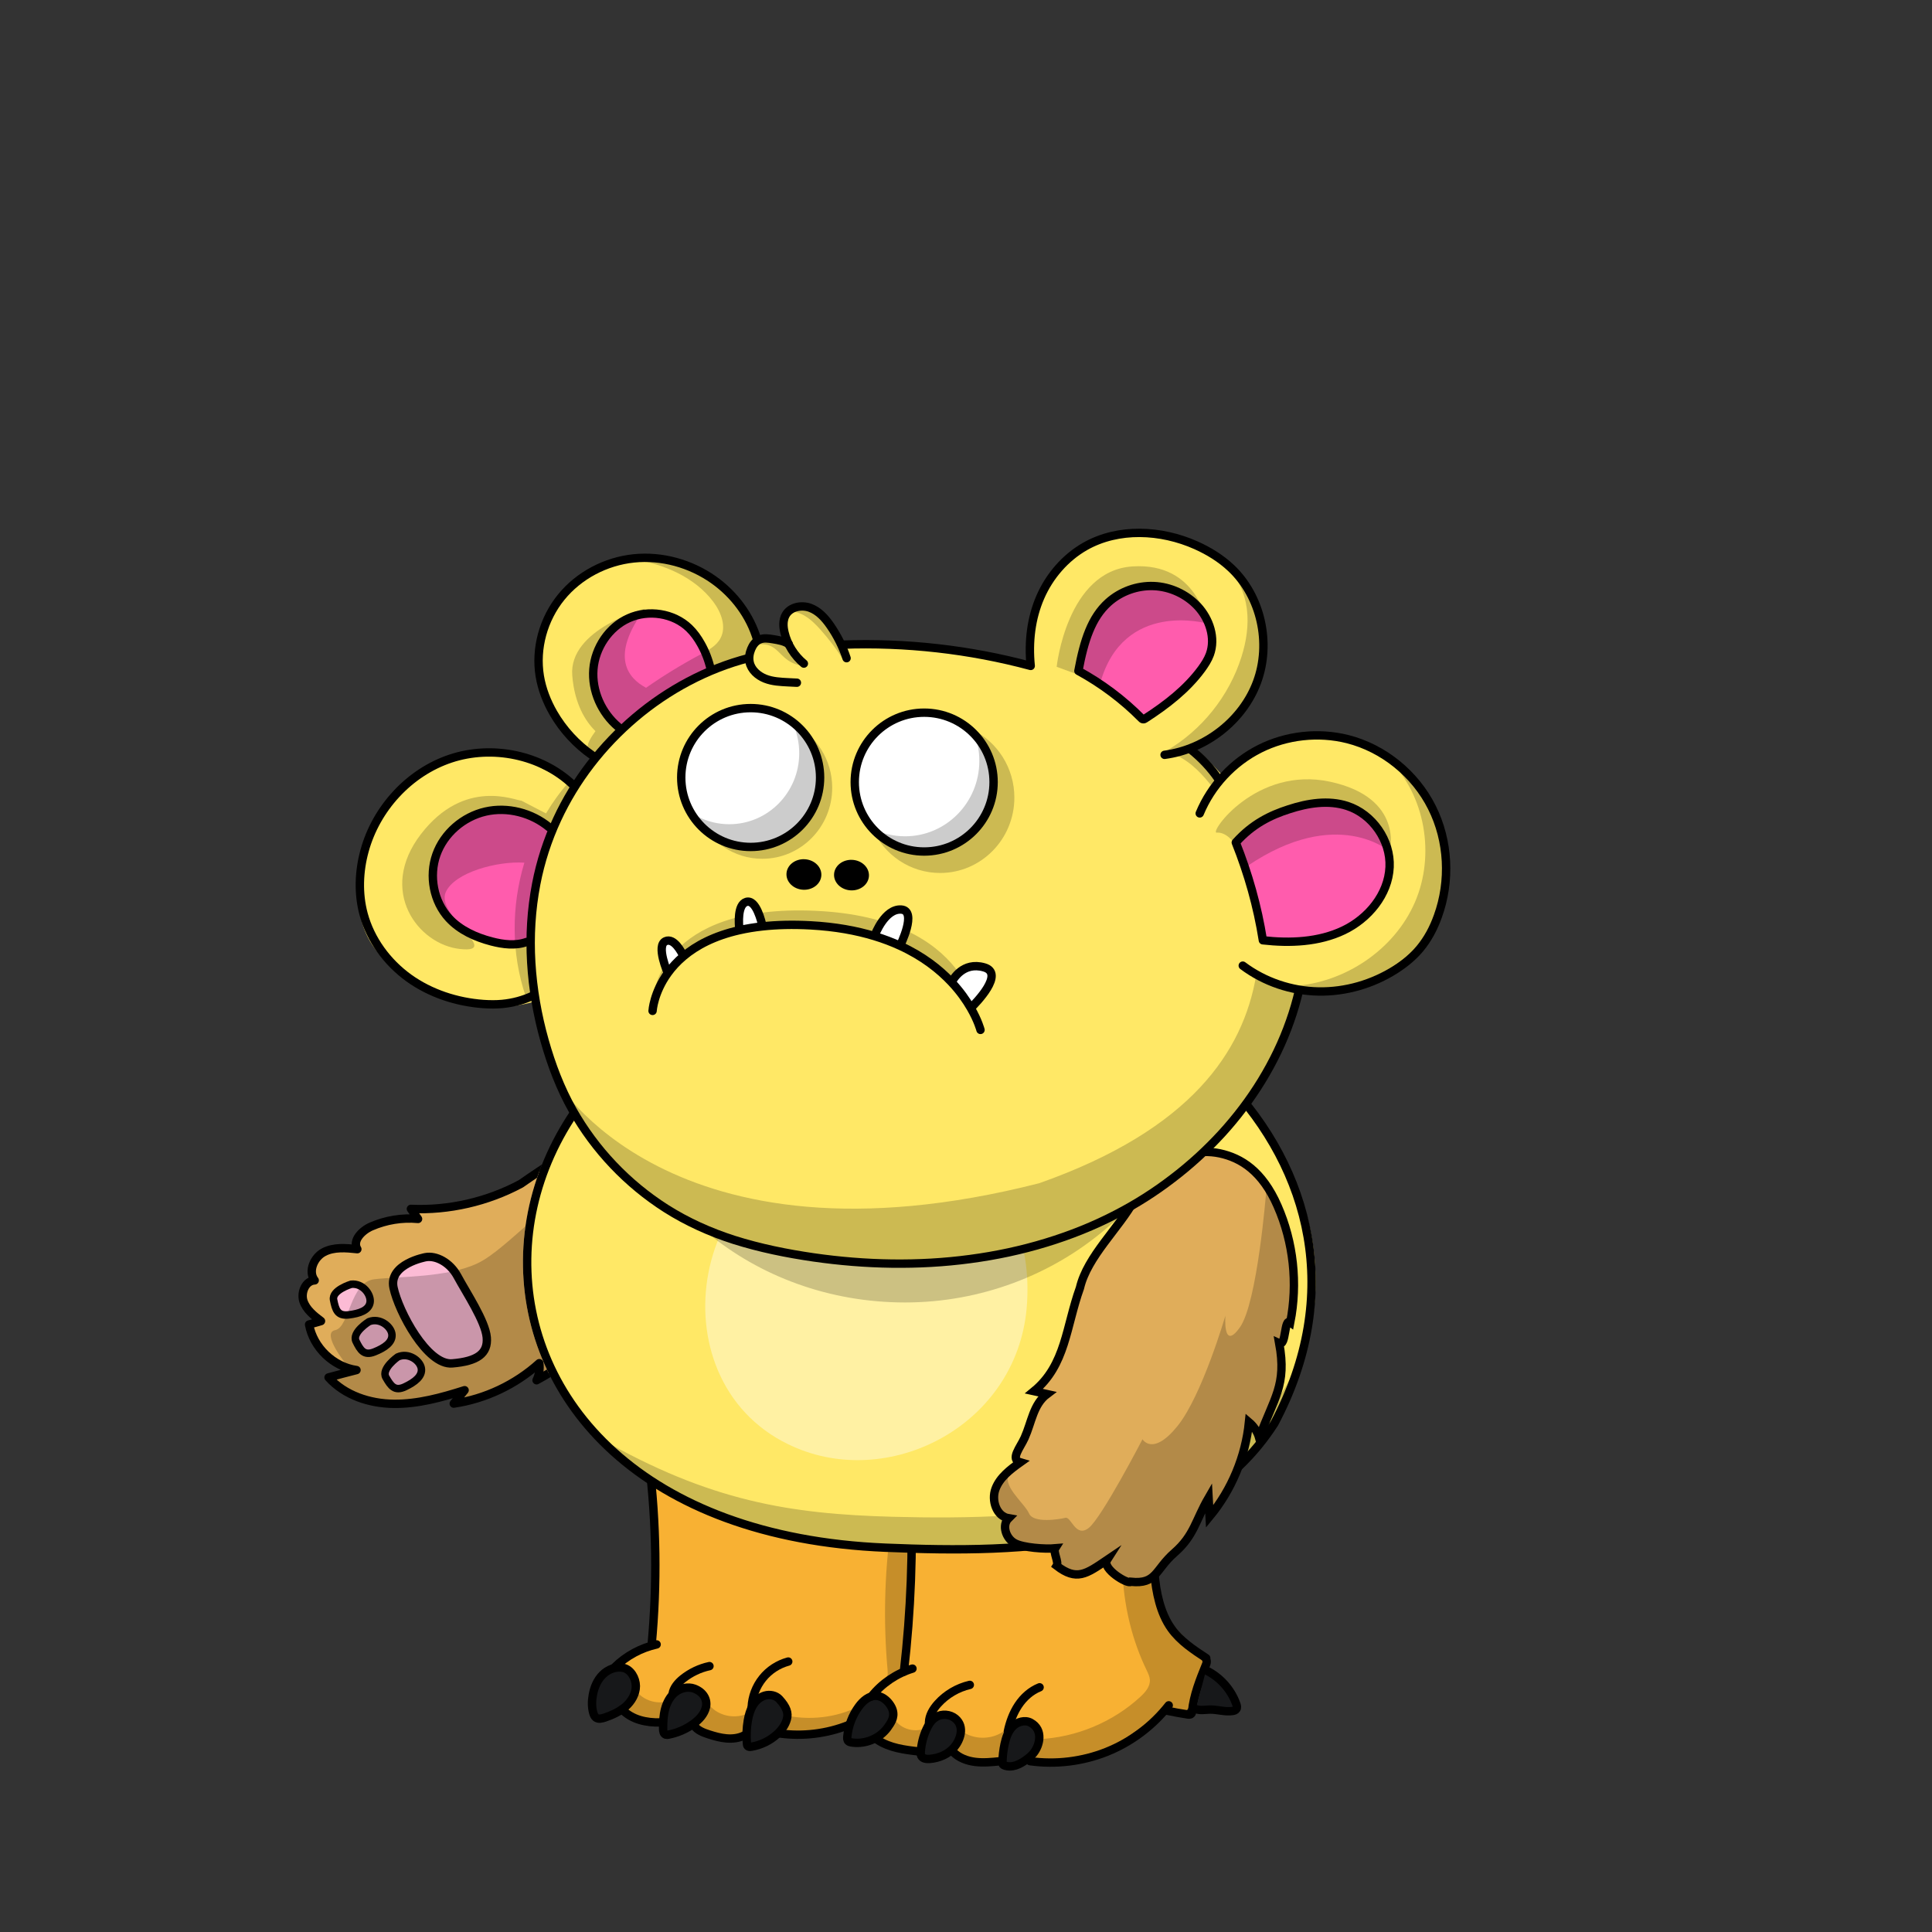 <svg xmlns="http://www.w3.org/2000/svg" xmlns:xlink="http://www.w3.org/1999/xlink" viewBox="0 0 3000 3000" width="100%" height="100%"><rect x="0" y="0" width="3000" height="3000" fill="#333333" stroke="none"/> <g id="Claws-Orange" class="legs">  <defs>   <style>    .leg-color {     fill: #f8b133;    }   </style>  </defs>  <g>   <g id="leg-color">    <path class="leg-color" d="M1016.12,2203.66c-7.74,4.52-11.87,13.42-12.9,22.32-1.03,8.9,.77,17.81,2.32,26.45,17.03,93.54,20.52,189.54,10.45,284.12-.39,3.74-.9,7.74-2.97,10.97-2.71,4.26-7.48,6.45-12,8.77-14.71,7.48-28.13,17.68-39.22,29.81,14.97,0,27.1,15.1,27.35,30.06,.26,14.97-8.77,28.9-20.26,38.58,14.97,12,34.32,18.32,54.58,17.68,6.71-14.58,14.19-28.77,22.19-42.58,6.97-12,15.1-24.39,27.74-29.93-7.61,4.26-13.55,11.23-16.64,19.22,10.32-2.58,22.32-1.81,30.19,5.42,7.48,6.97,9.29,18.32,7.1,28.39-2.19,10.06-7.61,18.84-13.03,27.48,13.93,7.87,29.55,13.03,45.55,15.1,8.39,1.03,17.81,1.03,24.39-4.39,6.71-5.55,8.39-14.97,10.58-23.48,4.26-16.77,15.48-35.22,32.77-35.22,11.87,0,22.19,9.81,25.55,21.16,3.23,11.35,.26,23.87-5.29,34.32,13.42,10.58,32.64,8,49.42,4.9,18.58-3.35,38.32-7.48,51.61-20.77,12.77-12.64,20.13-33.68,37.81-36.39,14.19-2.19,27.74,10.71,29.42,25.03,1.68,14.32-6.32,28.39-17.29,37.55,14.06,11.61,32,18.58,50.19,19.35,2.45,.13,5.16,.13,7.35-1.03,4.64-2.32,5.94-8.26,7.1-13.29,2.97-13.42,9.16-26.84,20.52-34.45,11.35-7.61,28.9-6.97,36.9,4.13,8.64,12.13,2.58,29.16-4.9,41.55-2.97,8.77,8.13,15.35,17.16,17.16,15.1,3.1,30.71,3.61,46.06,1.55,2.58-.39,5.29-.77,7.35-2.45,2.45-2.06,3.23-5.42,3.87-8.52,1.94-9.94,3.1-20.13,7.35-29.42,4.26-9.16,12.26-17.42,22.32-18.71,13.55-1.68,26.19,10.84,27.1,24.52,.9,13.55-8.13,26.58-20,33.16,35.87,14.06,77.03,7.1,112-8.9,34.97-16,65.42-40.39,96.64-62.97,1.94-1.42,4-2.84,6.32-3.61,8.26-2.45,16.52,5.03,25.03,4,9.03-1.16,14.06-10.84,17.42-19.35,6.97-17.29,13.81-34.58,20.77-51.87,.77-1.94,1.55-4,1.42-6.06-.26-3.1-2.45-5.55-4.64-7.87-13.29-14.06-26.45-28.39-39.48-42.71-10.84-11.87-21.81-24-28.51-38.58-8-17.68-9.03-37.55-8.77-56.9,.26-17.93,1.29-35.87,3.74-51.22,1.94-50.84,8.52-101.42,17.93-150.57,.13-10.84-8.26-23.1-18.84-25.93-58.71-16.13-93.29-65.8-378.05-65.8s-400.76,60.26-400.76,60.26Z" />   </g>   <g>    <path d="M924.51,2631.26c19.48,11.74,46.45,9.29,63.35-5.94,13.42,18.84,42.71,24,61.68,10.71,11.61,15.35,34.84,20.64,51.87,11.61,15.61,19.22,46.71,23.35,66.84,8.77,13.93,13.93,37.29,17.29,54.58,7.87,40.77,8,84.38,1.03,117.41-18.45,10.32-10.84,20.64-21.68,30.84-32.51,2.45-2.58,5.03-5.29,6.32-8.77,1.42-3.87,1.03-8.26,.77-12.39-6.58-73.55-4.77-147.87,5.16-221.02,2.97-22.19,6.84-44.51,14.97-65.55,1.16-3.23,2.84-6.58,5.81-8.13,4.26-2.19,9.81,.65,12.13,4.9,2.45,4.13,2.58,9.16,2.58,14.06,1.16,79.48-1.42,158.83-7.74,238.06-.65,8.64-1.42,17.29-4.52,25.42-7.1,18.84-25.16,30.71-41.16,42.71-7.61,5.68-15.23,12-19.48,20.52-4.26,8.52-4.39,19.74,2.19,26.71,9.94,10.58,27.35,5.42,40.64-.52,10.06,16.13,33.42,22.32,50.06,13.16,10.45,20.13,42.19,24.13,57.29,7.35,19.61,12.64,47.22,11.1,65.29-3.61,11.74,13.93,32.39,19.48,51.48,14.32,58.06-2.58,115.09-26.32,157.8-65.67,7.74-7.1,15.61-16.13,14.84-26.58-.39-5.16-2.71-9.94-4.9-14.58-44-90.71-47.09-194.31-24.13-292.5,6.32-26.97,34.06-91.87,38.45-92,7.61-.13,16.77,20.39,18.06,28s-.9,15.23-2.84,22.71c-17.81,66.45-21.42,136.64-10.58,204.64,3.74,23.74,9.42,47.61,21.29,68.64,11.87,21.03,30.58,38.84,53.8,45.42-2.19,5.55-4.52,11.1-6.71,16.77,28.64,5.03,51.61,32.13,52,61.16-21.29-5.94-46.45-11.23-63.87,2.32-2.58,2.06-5.03,4.52-8.13,5.68-9.03,3.48-18.19-4.9-27.74-5.81-10.19-1.03-19.1,6.58-26.84,13.16-43.61,36.9-99.09,60.51-156.12,64-17.29,1.03-34.97,.39-51.48,5.55-6.71,2.06-13.29,5.16-20.26,4.65s-14.32-6.32-13.16-13.16c-23.74,14.32-57.16,9.81-76.13-10.45-10.84,7.1-24.26,10.06-37.03,8.13-3.74-.52-7.61-1.68-10.06-4.52-2.45-2.84-2.58-7.87-.13-10.06-19.23,1.94-38.97-1.81-56.26-10.58-4.39-2.19-8.9-4.9-13.81-4.52-6.71,.52-11.74,6.71-18.32,8.64-8.64,2.71-18.58-3.35-21.55-11.87-2.97-8.52,.26-18.45,6.58-24.9-20.9,14.84-46.19,23.35-71.87,24.39-18.32,.65-37.42-2.32-54.58,4.13-8.77,3.35-16.9,9.03-26.19,9.81-9.29,.77-20.26-7.23-17.55-16.26-26.06,14.06-61.42,8.13-81.55-13.68-9.29,6.58-19.61,11.74-30.32,15.35-4,1.29-8.77,2.32-12.39,0-8-5.29-.13-18.32-3.48-27.22-21.42,9.29-48.51,3.1-63.74-14.58-9.16,6.71-19.35,13.81-30.71,12.64-11.1-1.16-20.65-15.61-8.77-36.13Z" style="isolation: isolate; opacity: .2;"/>   </g>   <g>    <path d="M1414.3,2312.69c3.74,94.45,.13,189.15-10.71,283.09" style="fill: none; stroke: #000; stroke-linecap: round; stroke-linejoin: round; stroke-width: 13px;"/>    <path d="M1011.87,2553.97c8.77-94.06,7.48-189.02-4-282.83-2.71-22.45-4.52-60.9,2.71-67.22h0s94.45-60.64,406.44-60.64,397.79,78.96,397.79,78.96c0,0-21.29,120.38-22.84,173.67-.9,30.97,0,62.32,8.26,92.13,4,14.45,9.81,28.52,18.58,40.77,13.81,19.35,34.32,32.9,54.19,45.93" style="fill: none; stroke: #000; stroke-linecap: round; stroke-linejoin: round; stroke-width: 13px;"/>    <path d="M967.74,2589.84c-11.48-2.45-23.87,2.45-32.13,10.84-8.39,8.39-13.03,19.74-15.1,31.35-1.68,9.16-1.81,18.71,.65,27.61,.77,2.71,1.94,5.68,4.13,7.35,3.87,2.97,9.42,1.55,14.06,0,11.48-4,22.97-9.16,32.13-17.16,9.16-8.13,15.87-19.61,15.87-31.74-.13-12.26-7.87-25.81-19.61-28.26Z" style="fill: #17181a; stroke: #000; stroke-linecap: round; stroke-linejoin: round; stroke-width: 13px;"/>    <path d="M1078.06,2622.1c-9.68-3.61-21.16-.9-29.29,5.42s-13.29,16-16,26.06c-2.71,10.06-3.1,20.52-3.1,30.84,0,3.61,.65,8,4.13,9.16,1.29,.39,2.84,.26,4.13,0,14.06-2.71,27.48-8.52,39.1-17.03,8.77-6.45,16.64-14.84,19.1-25.42,2.45-10.58-2.45-23.1-18.06-29.03Z" style="fill: #17181a; stroke: #000; stroke-linecap: round; stroke-linejoin: round; stroke-width: 13px;"/>    <path d="M1210.18,2638.48c-5.55-6.06-14.71-7.87-22.58-5.55-7.87,2.32-14.32,8.26-18.45,15.23s-6.45,15.1-7.87,23.1c-2.06,12-2.58,24.26-1.42,36.39,.13,1.29,.26,2.71,1.16,3.61,1.42,1.55,3.74,1.42,5.68,1.03,14.71-2.45,28.64-9.16,39.74-19.22,7.1-6.45,13.03-14.45,15.48-23.74,2.45-9.29-.39-18.45-11.74-30.84Z" style="fill: #17181a; stroke: #000; stroke-linecap: round; stroke-linejoin: round; stroke-width: 13px;"/>    <path d="M1381.4,2646.22c-4.9-6.71-12.13-12.39-20.39-12.9-11.23-.77-20.9,7.61-27.61,16.77-9.94,13.55-16.13,29.81-17.68,46.45-.26,2.58-.26,5.55,1.68,7.23,1.16,1.16,2.84,1.42,4.39,1.81,18.45,3.1,38.19-3.48,51.22-16.9,3.35-3.35,6.19-7.23,8.77-11.35,4.64-7.23,9.42-17.55-.39-31.1Z" style="fill: #17181a; stroke: #000; stroke-linecap: round; stroke-linejoin: round; stroke-width: 13px;"/>    <path d="M1483.46,2668.55c-8.26-6.84-20.9-7.87-29.93-2.32-7.1,4.26-11.74,11.74-15.1,19.35-4.9,10.71-7.74,22.32-8.64,34.19-.13,2.32-.26,4.77,.77,6.84,2.19,4.39,8.26,5.03,13.16,4.65,14.32-1.16,28.64-7.1,37.93-18.19,9.16-10.97,17.16-31.61,1.81-44.51Z" style="fill: #17181a; stroke: #000; stroke-linecap: round; stroke-linejoin: round; stroke-width: 13px;"/>    <path d="M1600.49,2675c-8.9-4.9-20.64-1.42-27.74,5.68-7.23,7.23-10.58,17.29-12.77,27.1-2.06,9.55-3.23,19.35-3.35,29.16,0,1.03,0,2.06,.52,2.84,.52,.65,1.29,1.03,2.06,1.42,5.68,2.32,12.26,2.06,18.06,.13s11.23-5.16,16.13-8.77c4.13-2.97,8-6.19,11.23-10.06,10.19-12.39,15.74-36.64-4.13-47.48Z" style="fill: #17181a; stroke: #000; stroke-linecap: round; stroke-linejoin: round; stroke-width: 13px;"/>    <path d="M1019.61,2553.45c-24.39,5.42-47.09,17.68-64.9,35.22" style="fill: none; stroke: #000; stroke-linecap: round; stroke-linejoin: round; stroke-width: 13px;"/>    <path d="M965.93,2654.35c7.35,7.87,17.16,13.29,27.48,16.39s21.16,4.13,32,3.87" style="fill: none; stroke: #000; stroke-linecap: round; stroke-linejoin: round; stroke-width: 13px;"/>    <path d="M1101.67,2587.13c-15.1,3.23-29.29,10.06-41.29,19.61-7.61,6.19-14.71,14.19-16,23.87" style="fill: none; stroke: #000; stroke-linecap: round; stroke-linejoin: round; stroke-width: 13px;"/>    <path d="M1077.41,2678.87c5.03,7.87,14.45,11.48,23.35,14.32,8.9,2.84,17.93,5.42,27.35,6.19,9.29,.77,18.97-.26,27.35-4.52" style="fill: none; stroke: #000; stroke-linecap: round; stroke-linejoin: round; stroke-width: 13px;"/>    <path d="M1167.21,2650.74c.77-16.13,6.71-32,16.9-44.64,10.06-12.64,24.26-21.81,39.87-26.06" style="fill: none; stroke: #000; stroke-linecap: round; stroke-linejoin: round; stroke-width: 13px;"/>    <path d="M1210.18,2691.64c36.13,5.03,73.67,.52,107.61-13.03" style="fill: none; stroke: #000; stroke-linecap: round; stroke-linejoin: round; stroke-width: 13px;"/>    <path d="M1416.88,2591c-24.9,7.61-47.35,22.84-63.48,43.09" style="fill: none; stroke: #000; stroke-linecap: round; stroke-linejoin: round; stroke-width: 13px;"/>    <path d="M1363.21,2702.09c18.58,12.13,41.55,15.1,63.48,17.55" style="fill: none; stroke: #000; stroke-linecap: round; stroke-linejoin: round; stroke-width: 13px;"/>    <path d="M1505.91,2616.29c-18.97,4.39-36.51,14.71-49.55,29.16-7.35,8.13-13.55,18.19-13.81,29.16" style="fill: none; stroke: #000; stroke-linecap: round; stroke-linejoin: round; stroke-width: 13px;"/>    <path d="M1479.98,2720.41c8.9,9.16,21.68,13.93,34.45,15.48s25.68,.26,38.45-1.03" style="fill: none; stroke: #000; stroke-linecap: round; stroke-linejoin: round; stroke-width: 13px;"/>    <path d="M1614.29,2620.03c-13.55,5.42-24.9,15.61-33.03,27.87s-13.16,26.19-16.26,40.51" style="fill: none; stroke: #000; stroke-linecap: round; stroke-linejoin: round; stroke-width: 13px;"/>    <path d="M1814.8,2648.03c-25.03,31.87-58.45,57.03-96.13,72.13-37.68,15.1-79.22,20.13-119.22,14.58" style="fill: none; stroke: #000; stroke-linecap: round; stroke-linejoin: round; stroke-width: 13px;"/>    <path d="M1811.7,2656.29c10.84,2.32,21.68,4.26,32.64,5.94,1.94,.26,4.26,.52,5.55-1.03,.9-1.03,1.03-2.32,1.16-3.74,2.45-25.03,12-48.9,21.42-72.13,1.03-2.45,1.94-5.29,.77-7.61" style="fill: none; stroke: #000; stroke-linecap: round; stroke-linejoin: round; stroke-width: 13px;"/>    <path d="M1872.73,2593.71c21.68,10.45,38.97,29.81,46.97,52.39,.9,2.45,1.68,5.42,.13,7.74-1.16,1.94-3.61,2.58-5.81,2.97-11.61,1.81-23.35-2.32-35.1-2.19-7.48,.13-15.1,1.81-22.06-.77" style="fill: #17181a; stroke: #000; stroke-linecap: round; stroke-linejoin: round; stroke-width: 13px;"/>   </g>  </g> </g> <g id="Budgie" class="body">  <defs>   <style>    .arm-back {     clip-path: url(#body-mask);    }    .body-color {     fill: #ffe866;    }   </style>   <clipPath id="body-mask">    <path d="M-4.12-7.09V3001.65H3004.63V-7.09H-4.12ZM1984.53,2213.42c-.08,.16-.17,.31-.27,.47-30.48,47.42-70.8,86.66-119.83,116.65-43.22,26.43-94.82,46.6-153.36,59.93-73.99,16.86-151.98,21.84-229.08,21.84-36,0-71.79-1.09-106.93-2.55-90.37-3.74-173.08-18.89-245.8-45.04-67.81-24.38-126.72-58.18-175.09-100.46-89.63-78.33-140.09-183.92-142.08-297.32-1-56.94,10.08-113.17,32.93-167.11,23.43-55.3,58.2-105.64,103.34-149.61,99.49-96.9,240.89-154.94,408.92-167.84,116.72-14.3,236.82,3.55,347.32,51.62,53.09,23.1,102.19,52.5,145.91,87.4,44.3,35.34,82.05,75.5,112.19,119.35,47.12,68.55,73.82,142.75,79.36,220.52,6,84.22-13.36,169.06-57.53,252.15Z" style="fill: #78ff31;"/>   </clipPath>  </defs>  <g>   <path class="body-color" d="M1357.92,1488.85c-699.33,69.67-742.16,875.71,17.42,914.42,213.54,10.84,484.88,9.42,603.46-192.9,230.7-393.66-204.64-763.07-620.88-721.52Z" />   <path d="M1300.76,1774.52c-240.89,40.26-283.6,390.82-56.26,477.01,150.83,57.16,339.47-46.19,350.31-228.38,11.23-187.61-128.38-276.38-294.05-248.64Z" style="fill: #fff; isolation: isolate; opacity: .4;"/>   <path d="M2009.37,2128.95c-48.13,101.42-149.16,162.06-256.51,194.83-107.35,32.77-253.93,34.45-366.18,31.48-160.64-4.26-284.89-24.39-455.59-122.06,71.74,61.55,161.8,119.35,253.93,140.64s202.44,33.93,296.89,35.35c106.06,1.68,208.77-7.1,307.21-46.45,98.45-39.35,191.22-109.16,220.25-233.8Z" style="isolation: isolate; opacity: .2;"/>   <path d="M1357.92,1488.85c-700.75,53.68-743.33,882.93,17.42,914.42,213.67,8.9,476.63,4.39,603.46-192.9,214.18-402.95-205.67-772.49-620.88-721.52Z" style="fill: none; stroke: #000; stroke-linecap: round; stroke-linejoin: round; stroke-width: 13px;"/>      <path id="neck-shadow" d="M1704.6,1534c-110.5-48.07-230.6-65.92-347.32-51.62-166.84,12.81-307.41,70.12-406.78,165.79,24.12,210.34,218.57,374.29,454.89,374.29s441.43-173.08,456.49-391.73c-3.75-3.14-7.52-6.26-11.37-9.32-43.72-34.9-92.82-64.3-145.91-87.4Z" style="opacity: .2;"/>  </g> </g> <g id="Shaggy-Arms" class="arms">  <defs>   <style>   </style>  </defs>  <g>   <g class="arm-front">    <path id="Lines" d="M1983.77,1872.59c24.77,56.37,31.63,120.28,19.76,180.78-9.83-7.11-6.11,37.52-17.15,32.39,11.97,65.78-8.17,84.15-31.05,147.01-2.69-9.45-8.31-18.01-15.92-24.44-5.43,53.41-26.93,105.11-61.1,146.46-.5-9.54-1.13-19.32-1.64-28.99-20.34,35.13-22.44,58.61-52.92,85.22s-27.45,49.3-67.76,45.18c-4.52,4.52-45.64-20.42-36.99-33.92-32.59,22.05-47.07,32.92-78.21,9.07,3.65-5.82-5.91-21.28-2.26-27.11-15.31,1.37-50.16-.81-63.36-8.31-13.33-7.49-19.92-27.64-9.1-38.39-18.84-3.15-27.03-27.75-20.23-45.7,6.67-17.82,22.86-30.06,38.44-41.13-16.19-4.67-.08-22.77,6.81-38.15,10.94-24.44,13.34-51.85,34.8-67.92-6.77-1.55-13.41-2.84-20.31-4.38,49.31-40.51,49.77-100.52,71.35-160.36,11.41-48.86,60.52-92.78,84.65-136.71,10.13-18.6,22.49-36.12,38.64-49.4,25.92-20.89,61.48-29.62,93.89-22.87,33.07,7.12,65.88,27.41,89.66,81.63Z" style="fill: #e0ad5a; stroke: #000; stroke-miterlimit: 10; stroke-width: 13px;"/>    <path d="M1955.33,2232.78c22.88-62.86,43.02-81.23,31.05-147.01,11.04,5.13,7.32-39.5,17.15-32.39,11.87-60.5,5.01-124.41-19.76-180.78-4.24-9.66-8.76-18.22-13.52-25.84l-4.19,4.1s-13.55,171.67-40.66,210.07c-27.11,38.4-22.59-18.07-22.59-18.07,0,0-36.14,124.24-74.54,171.67-38.4,47.44-54.21,20.33-54.21,20.33,0,0-63.25,121.98-83.58,137.79-20.33,15.81-27.11-18.07-36.14-15.81s-49.69,9.04-56.47-6.78c-6.78-15.81-45.18-45.18-29.36-63.25,1.55-1.77,1.8-3.43,1.01-4.97-10.17,8.35-19.13,17.9-23.68,30.04-6.8,17.95,1.39,42.56,20.23,45.7-10.82,10.75-4.23,30.89,9.1,38.39,13.2,7.5,48.05,9.67,63.36,8.31-3.65,5.82,5.91,21.28,2.26,27.11,31.14,23.85,45.62,12.97,78.21-9.07-8.65,13.5,32.47,38.44,36.99,33.92,40.32,4.12,37.29-18.56,67.76-45.18,30.48-26.61,32.59-50.09,52.92-85.22,.5,9.66,1.14,19.45,1.64,28.99,34.17-41.35,55.67-93.05,61.1-146.46,7.61,6.42,13.23,14.98,15.92,24.44Z" style="opacity: .2;"/>   </g>   <g class="arm-back">    <path id="Color" d="M1075.77,1913.4c-17.94,54.06-52.9,102.39-98.33,136.4-2.36-10.97-5.8-21.73-10.34-31.82-32.56,52.46-79.28,96.2-133.94,125.29,4.02-8.23,5.47-17.45,4.26-26.56-36.81,33.25-83.56,55.5-132.85,62.8,5.59-6.92,11.18-13.84,16.87-20.83-35.72,11.37-72.48,21.57-109.99,21.17-37.51-.4-76.23-13.09-101.28-41,14.43-3.88,28.86-7.76,43.42-11.42-36.02-5.11-67.09-34.92-73.66-70.72,6.15-1.82,12.38-3.52,18.53-5.34-11.29-8.5-23.02-17.96-27.37-31.18-4.2-13.47,3.37-31.46,17.57-32.02-10.78-13.82-1.2-35.92,14.31-43.95,15.62-8.1,34.25-6.38,51.91-4.52-8.18-13.3,7.07-28.89,21.41-35.14,22.81-9.95,48.11-14.15,72.87-11.81-3.82-5.22-7.29-10.36-11.11-15.59,58.92,2.68,118.86-11.17,170.69-38.97,38.06-26.29,76.88-53.06,120.42-68.48,18.43-6.49,37.74-10.8,57.12-9.84,30.73,1.69,60.59,17.71,78.77,42.58,17.98,24.54,28.01,58.82,10.71,110.97Z" style="fill: #e0ad5a;"/>    <path id="Lines-2" data-name="Lines" d="M1075.77,1913.4c-17.94,54.06-52.9,102.39-98.33,136.4-2.36-10.97-5.8-21.73-10.34-31.82-32.56,52.46-79.28,96.2-133.94,125.29,4.02-8.23,5.47-17.45,4.26-26.56-36.81,33.25-83.56,55.5-132.85,62.8,5.59-6.92,11.18-13.84,16.87-20.83-35.72,11.37-72.48,21.57-109.99,21.17-37.51-.4-76.23-13.09-101.28-41,14.43-3.88,28.86-7.76,43.42-11.42-36.02-5.11-67.09-34.92-73.66-70.72,6.15-1.82,12.38-3.52,18.53-5.34-11.29-8.5-23.02-17.96-27.37-31.18-4.2-13.47,3.37-31.46,17.57-32.02-10.78-13.82-1.2-35.92,14.31-43.95,15.62-8.1,34.25-6.38,51.91-4.52-8.18-13.3,7.07-28.89,21.41-35.14,22.81-9.95,48.11-14.15,72.87-11.81-3.82-5.22-7.29-10.36-11.11-15.59,58.92,2.68,118.86-11.17,170.69-38.97,38.06-26.29,76.88-53.06,120.42-68.48,18.43-6.49,37.74-10.8,57.12-9.84,30.73,1.69,60.59,17.71,78.77,42.58,17.98,24.54,28.01,58.82,10.71,110.97Z" style="fill: none; stroke: #000; stroke-linecap: round; stroke-linejoin: round; stroke-width: 13px;"/>    <g>     <path d="M660.9,1952.12s-57.7,10.46-49.83,47.5c7.87,37.04,52.2,120.61,91.07,117.45,38.87-3.16,55.87-15.17,53.7-40.33-2.18-25.16-31.8-69.56-45.53-95.02-11.59-21.51-33.24-32.61-49.4-29.59Z" style="fill: #fcbbd5; stroke: #000; stroke-linecap: round; stroke-linejoin: round; stroke-width: 13px;"/>     <path d="M545.29,1994.2s-30.34,9.1-27.31,24.28c3.03,15.17,6.07,25.29,23.26,23.26s31.36-7.08,33.38-19.22-11.13-30.34-29.33-28.32Z" style="fill: #fcbbd5; stroke: #000; stroke-linecap: round; stroke-linejoin: round; stroke-width: 11.64px;"/>     <path d="M572.92,2052.29s-26.95,16.66-20.08,30.53c6.86,13.87,12.42,22.85,28.5,16.44s28.45-14.97,27.26-27.21-18.61-26.42-35.67-19.75Z" style="fill: #fcbbd5; stroke: #000; stroke-linecap: round; stroke-linejoin: round; stroke-width: 11.64px;"/>     <path d="M617.45,2107.14s-25.91,18.23-18.23,31.67c7.68,13.43,13.75,22.07,29.43,14.71,15.67-7.36,27.51-16.63,25.59-28.79-1.92-12.15-20.15-25.27-36.78-17.59Z" style="fill: #fcbbd5; stroke: #000; stroke-linecap: round; stroke-linejoin: round; stroke-width: 11.64px;"/>    </g>    <path d="M1065.06,1802.43c-5.82-7.96-12.84-15.01-20.7-20.98-31.34-1.12-43.12,5.03-101.55,31-81.32,36.14-153.6,126.49-201.03,149.08-47.44,22.59-121.98,20.33-160.38,24.85-38.4,4.52-38.4,74.54-60.99,79.06s18.07,54.21,18.07,54.21c0,0-1.62,.88-4.45,2.43,6.27,2.56,12.84,4.39,19.58,5.34-14.56,3.66-28.99,7.54-43.42,11.42,25.05,27.91,63.77,40.6,101.28,41,37.51,.4,74.27-9.79,109.99-21.17-5.7,6.99-11.29,13.91-16.87,20.84,49.29-7.3,96.04-29.55,132.85-62.8,1.21,9.1-.24,18.33-4.26,26.56,54.67-29.09,101.38-72.83,133.94-125.29,4.54,10.08,7.98,20.85,10.34,31.82,45.43-34.01,80.38-82.33,98.33-136.4,17.3-52.15,7.27-86.43-10.71-110.97Z" style="opacity: .2;"/>   </g>           </g> </g> <g id="Four-Ears" class="head">  <g>   <g class="head-color">    <path d="M1178.83,994.81c-7.35-34.97-34.58-62.19-63.09-83.48-33.16-24.64-72.13-44.9-112.77-41.03-54.06-3.23-108.77,24-138.96,68.9-30.19,44.9-34.45,105.93-10.84,154.7,15.87,33.03,42.84,59.22,70.32,83.48-12.52,13.68-24,28.26-34.45,43.48-14.71-10.97-30.97-20-48-28-56.64-31.87-130.58-26.84-185.41,8-54.84,34.84-90.19,96.64-97.93,161.15-4.13,34.32-.39,70.71,17.29,100.38,8.52,14.19,19.87,26.45,32.26,37.55,59.87,53.8,149.03,80,230.06,53.03,3.61,129.54,84.38,249.54,193.28,319.73,108.9,70.19,242.44,94.96,370.95,90.58,85.67-8.9,172.38-18.06,253.93-46.06,170.44-58.58,308.89-202.83,364.24-374.57,53.29,2.71,107.22-11.48,152.38-40,24-15.1,45.93-34.84,58.45-60.26,7.48-15.1,11.23-31.74,14.32-48.26,3.35-18.32,5.68-36.9,5.42-55.48-1.03-79.09-53.93-154.96-127.87-183.22-73.93-28.26-163.99-6.97-216.77,51.74-2.58-1.81-5.03-3.48-9.68-5.55-13.29-14.97-27.61-28.9-43.61-44,52.26-18.45,93.8-64.9,106.32-118.96,3.61-15.61,4.9-31.74,3.87-47.74-2.19-32-14.58-63.22-36.13-90.06-33.03-33.29-74.06-59.87-119.74-70.32-45.68-10.45-96.38-3.61-134.32,24-54.19,39.35-73.55,113.03-67.22,179.73-94.96-28.39-194.96-40-294.05-34.19-5.16-14.32-13.16-27.74-23.48-39.1-7.61-8.39-16.77-15.87-27.74-18.84-10.97-2.97-23.87-.39-31.1,8.39-9.16,11.23-6.45,27.61-3.1,41.8-12.64-4.77-26.19-5.81-46.84,2.45Z" style="fill: #ffe866;"/>    <path d="M853.55,1287.96c-21.16,55.09-32.51,113.93-32.64,172.38-43.1,10.84-91.61-2.97-122.58-34.71-11.23-11.48-20.26-25.29-25.16-40.51-7.61-23.87-4.39-50.45,6.84-72.9,14.58-29.16,42.84-51.09,74.71-58.06,31.87-6.97,66.58,1.03,98.83,33.81Z" style="fill: #ff5cad;"/>    <path d="M962.06,1134.15c40.51-36,85.93-66.32,134.7-89.93,1.68-.77,3.48-1.68,4.26-3.35,.9-1.94,.26-4.26-.52-6.32-7.61-21.68-15.74-44.13-32.13-60.38-22.71-22.58-59.61-28.39-89.16-15.87-29.55,12.52-50.58,41.8-55.22,73.42-4.52,31.61,6.58,64.77,38.06,102.45Z" style="fill: #ff5cad;"/>    <path d="M1675.58,1039.71c35.1,22.84,68.26,48.51,98.96,77.03,22.97-12.77,46.06-25.81,65.29-43.61,7.87-7.35,15.1-15.35,22.19-23.48,3.61-4.13,7.35-8.26,10.06-13.16,4.52-8.13,5.68-17.68,6.84-26.84,.9-7.1,1.81-14.19,.9-21.16-.77-7.1-3.35-13.81-5.94-20.39-3.23-8.13-6.84-16.39-12.26-23.22-5.29-6.71-12.26-11.87-19.35-16.77-8.13-5.55-16.64-10.84-26.06-13.81-15.87-4.9-33.03-2.84-49.29,.77-11.61,2.58-23.22,5.94-33.03,12.39-7.35,4.9-13.42,11.35-19.35,17.93-6.58,7.48-12.77,15.23-18.71,23.22-5.29,7.1-10.32,14.45-13.81,22.58-5.29,13.16-6.32,27.61-6.45,48.51Z" style="fill: #ff5cad;"/>    <path d="M1921.89,1304.21c13.81,51.61,27.48,103.22,41.29,154.83,.52,2.06,1.29,4.39,3.1,5.55,1.42,.9,3.23,1.03,4.9,1.03,39.74,.52,81.29,.26,116.64-17.81,26.06-13.29,47.35-36,58.84-62.97,10.45-24.64,12.77-53.03,4.26-78.45-8.52-25.42-28.13-47.22-53.29-56.38-23.1-8.39-48.64-5.94-72.64-.9-34.97,7.35-69.03,20.13-103.09,55.09Z" style="fill: #ff5cad;"/>   </g>   <g>    <path d="M2156.08,1178.41c57.16,56.38,72.9,149.28,40.9,222.83-32,73.55-108.38,124.64-188.51,129.93,44.13,17.81,94.83,2.71,136.38-20.39,26.71-14.84,52.26-33.55,68.77-59.35,13.81-21.42,20.52-46.71,24.26-71.87,4.13-27.35,4.9-55.48-.9-82.45-6.71-32.51-22.84-62.84-80.9-118.7Z" style="opacity: .2;"/>    <path d="M2404.46,1158.41l3.61,28.64c-1.16-9.55-2.32-19.1-3.61-28.64Z" style="opacity: .2;"/>    <path d="M1902.8,878.81c1.2,1.1,2.36,2.19,3.51,3.28-1.14-1.12-2.31-2.22-3.51-3.28Z" style="opacity: .2;"/>    <path d="M1927.7,1020.09c-19.23,60.9-61.8,114.06-117.03,146.06,44.13-2.71,85.67-27.74,111.74-63.48,26.06-35.74,37.29-81.29,34.84-125.41-1.63-27-9.39-55.83-50.94-95.17,16.83,16.6,26.76,39.6,29.78,63.17,3.23,25.16-.77,50.71-8.39,74.84Z" style="opacity: .2;"/>    <path d="M1854.28,1167.7c-5.81-3.35-13.16-.13-28.51,4.77,24.13,10.71,42.45,31.1,58.71,51.87,2.32-2.97,4.77-5.94,7.1-9.03-11.61-12.77-22.19-26.45-31.61-41.03-1.55-2.45-3.23-5.03-5.68-6.58Z" style="opacity: .2;"/>    <path d="M1273.27,976.87c14.19,15.74,26.97,32.77,38.06,50.71,1.03-5.81-.77-11.74-2.71-17.42-5.03-14.19-11.48-27.74-19.23-40.64-5.03-8.26-10.58-16.26-18.32-21.93-7.87-5.68-17.93-8.77-38.97,2.32,16.64,2.19,29.93,14.58,41.16,26.97Z" style="opacity: .2;"/>    <path d="M1194.57,1002.29c10.32,3.74,17.03,13.55,25.68,20.52,8,6.45,17.93,10.45,28.13,11.35-11.48-9.81-20.77-22.19-26.58-36.13-.77-1.68-1.55-3.48-3.1-4.39-1.16-.65-2.45-.65-3.87-.77-9.94-.26-20-.52-37.93,7.48,5.94,0,12-.13,17.68,1.94Z" style="opacity: .2;"/>    <path d="M883.61,1214.02c-13.48,15.2-25.43,31.66-35.79,49.07l-38.29-19.86c-9.04,0-88.09-36.14-155.86,51.95-67.76,88.09-4.52,171.67,60.99,178.45,65.51,6.78-38.4-51.95-22.59-88.09,13.6-31.08,80.65-48.8,122.15-45.97-20.35,67.43-20.51,141.07,2.16,207.86,4.13-2.06,8.39-4.26,12.52-6.32-15.74-105.67,5.16-216.38,58.58-308.89,3.1-5.42,6.32-12.52-3.87-18.19Z" style="opacity: .2;"/>    <path d="M1889.25,1292.93c27.11-2.26,47.44,51.95,47.44,51.95,140.05-94.87,221.36-22.59,221.36-22.59,0,0,22.59-83.58-92.61-108.42-115.2-24.85-188.31,80.07-176.19,79.06Z" style="opacity: .2;"/>    <path d="M1873.9,968.1s-14.01-95.31-115.65-88.54c-101.65,6.78-117.46,155.86-117.46,155.86l67.76,24.85c36.14-128.75,165.35-92.17,165.35-92.17Z" style="opacity: .2;"/>    <path d="M1033.16,1078.29c35.35-25.29,74.71-45.8,117.16-55.35,2.19-.52,4.64-1.03,6.06-2.84,1.03-1.16,1.42-2.58,1.94-4,2.45-6.58,7.23-12.26,13.16-15.87,1.16-.65,2.32-1.29,2.84-2.58,.39-.9,.26-1.94,0-2.97-6.71-39.35-33.42-73.55-67.35-94.45s-74.06-29.93-123.74-31.87c47.48,7.48,95.35,27.61,124.38,66.06,12.26,16.26,20.77,38.84,11.1,56.77-6.45,12-19.35,18.84-31.48,25.29-29.01,15.51-57.07,32.7-84.01,51.51-27.75-14.66-57.11-48.52-1.67-122.92,0,0-118.81,31.54-112.94,103.91,3.62,44.69,20.81,71.29,36.02,86.37-3.44,4.6-6.56,9.43-9.26,14.55-3.61,6.97-5.55,17.29,1.29,21.16,6.19,3.48,13.42-1.94,18.45-6.84,4.14-4.09,8.29-8.16,12.47-12.22,1.29,.61,2.02,.88,2.02,.88l83.57-74.59Z" style="opacity: .2;"/>    <path d="M2017.89,1542.27c-.74,1.41-1.49,2.8-2.23,4.2-2.54-16.96-22.5-14.11-22.5-14.11l-42.92-15.81c-20.33,115.2-99.39,237.18-336.56,320.75-576,146.82-752.19-162.63-752.19-162.63,33.88,88.09,121.28,163.33,161.07,190.45-1.15-.35-2.31-.7-3.47-1.05,317.21,203.75,843.09,94.43,983.3-274.32,5.92-12.07,9.61-21.03,11.09-25.76,1.86-5.94,2.55-10.78,2.42-14.73,.67-2.32,1.34-4.65,1.99-6.99Z" style="opacity: .2;"/>   </g>   <g>    <path d="M1314.56,1022.03c-5.94-17.93-14.45-34.97-25.29-50.58-8.13-11.74-18.19-22.97-31.61-27.74-13.42-4.77-30.71-1.29-37.68,11.23-4.52,8.13-4,18.19-1.81,27.22,4.39,18.71,15.23,36,30.06,48.26" style="fill: none; stroke: #000; stroke-linecap: round; stroke-linejoin: round; stroke-width: 13px;"/>    <path d="M1224.76,1000.22c-6.97-4.77-15.61-6.19-24-7.61-7.23-1.16-14.97-2.45-21.68,.65-6.06,2.71-10.19,8.52-12.64,14.58-2.71,6.45-3.87,13.55-2.45,20.39,2.45,12,12.77,21.03,24.13,25.55,11.35,4.52,23.74,5.03,36,5.68,4.39,.26,8.9,.39,13.29,.65" style="fill: none; stroke: #000; stroke-linecap: round; stroke-linejoin: round; stroke-width: 13px;"/>    <path d="M1162.18,1021.9c-32.26,8.39-63.48,20.64-93.03,36.26-29.55,15.61-57.42,34.45-82.96,56.13-25.42,21.55-48.64,45.8-69.03,72.26-20.39,26.45-37.93,55.22-52,85.55-14.84,32-25.81,65.67-32.51,100.38-7.74,40.13-10.19,81.42-7.74,122.19,2.45,41.03,9.55,81.8,20.77,121.41,10.58,37.42,24.39,73.93,43.48,107.74,17.42,30.84,38.71,59.48,63.09,85.16s51.87,48.39,81.8,67.48c32.9,20.9,68.51,36.9,105.54,48.77,40.26,12.77,81.8,21.16,123.48,27.22,40.39,5.81,81.16,9.16,121.93,9.68,40.51,.52,81.16-1.68,121.41-7.1,40-5.29,79.61-13.68,118.32-25.55,37.29-11.35,73.8-25.93,108.51-44,30.71-15.87,60-34.45,87.35-55.48,27.48-20.9,53.03-44.26,76.38-69.67,23.1-25.29,44-52.77,61.93-82.06,17.93-29.29,32.9-60.26,44.26-92.64,5.55-15.61,10.19-31.61,13.93-47.74" style="fill: none; stroke: #000; stroke-linecap: round; stroke-linejoin: round; stroke-width: 13px;"/>    <path d="M1175.99,994.16c-10.84-37.93-35.87-71.22-68-93.93-35.61-25.16-80.38-37.68-123.87-33.16-43.48,4.52-85.03,26.19-112.64,60.13-27.61,33.93-40.39,79.61-33.29,122.7,3.35,20.26,10.97,39.74,21.16,57.42,14.97,25.93,35.74,48.51,60.26,65.55" style="fill: none; stroke: #000; stroke-linecap: round; stroke-linejoin: round; stroke-width: 13px;"/>    <path d="M1103.48,1038.8c-3.1-13.55-8.13-26.71-14.97-38.84-5.03-9.03-10.97-17.42-18.45-24.64-24.26-23.35-63.22-29.16-93.93-15.35-30.71,13.81-52,45.68-54.71,79.22-2.71,33.55,12.64,67.74,38.45,89.42" style="fill: none; stroke: #000; stroke-linecap: round; stroke-linejoin: round; stroke-width: 13px;"/>    <path d="M889.68,1218.67c-49.29-46.84-125.41-62.19-189.93-40.77s-115.74,77.55-133.67,143.22c-8.77,31.87-10.06,66.19-1.55,98.06,10.71,40,36.77,75.22,70.32,99.48,33.68,24.13,74.45,37.42,115.87,40.39,9.68,.65,19.48,.77,29.16-.13,16.64-1.55,33.16-5.94,48.26-13.16" style="fill: none; stroke: #000; stroke-linecap: round; stroke-linejoin: round; stroke-width: 13px;"/>    <path d="M817.81,1462.66c-17.29,6.32-36.64,3.87-54.45-.77-24.64-6.45-48.9-17.29-66.19-36-24-25.93-31.35-65.55-19.61-98.71,11.74-33.29,41.8-59.09,76.25-66.97,34.32-7.87,72,1.94,99.09,24.52" style="fill: none; stroke: #000; stroke-linecap: round; stroke-linejoin: round; stroke-width: 13px;"/>    <path d="M1929.76,1499.43c33.68,25.29,75.48,39.35,117.54,40.13s84.25-11.48,119.74-34.19c13.93-8.9,27.1-19.61,37.68-32.26,12.39-14.84,21.55-32.26,28-50.45,19.74-54.45,16.77-117.03-9.29-168.9-25.93-51.87-74.84-91.87-130.96-106.06-45.29-11.35-94.58-5.94-136.25,14.97-41.68,20.9-75.48,57.29-93.29,100.38" style="fill: none; stroke: #000; stroke-linecap: round; stroke-linejoin: round; stroke-width: 13px;"/>    <path d="M1808.35,1172.09c63.48-8.39,121.41-53.03,143.61-113.16,22.19-60.13,6.32-132.9-40.39-176.9-15.87-14.97-34.58-26.45-54.45-35.35-54.45-24.26-120.51-27.61-172.25,1.81-30.97,17.68-55.35,46.19-69.55,78.84-14.19,32.64-18.58,69.42-14.84,106.71-95.09-25.55-194.19-36.64-292.63-33.03" style="fill: none; stroke: #000; stroke-linecap: round; stroke-linejoin: round; stroke-width: 13px;"/>    <path d="M1918.93,1308.21c19.23,48.39,33.68,98.71,42.06,151.86,42.32,4.77,86.71,2.97,125.16-15.35,38.45-18.32,69.67-55.74,71.61-98.32,1.94-41.29-26.45-82.19-65.8-94.96-29.16-9.55-61.29-4.39-90.45,5.16-28.77,9.16-56.77,22.84-82.58,51.61Z" style="fill: none; stroke: #000; stroke-linecap: round; stroke-linejoin: round; stroke-width: 13px;"/>    <path d="M1674.55,1041.77c35.87,19.61,69.03,44.39,97.8,73.42,.77,.77,1.55,1.55,2.58,1.68,1.16,.26,2.32-.52,3.35-1.16,32.77-21.16,64.26-45.42,87.35-76.77,5.16-7.1,10.06-14.58,13.03-22.71,9.29-25.42-.52-54.97-18.97-74.84-17.55-18.71-42.45-30.32-68.13-31.35-25.68-1.03-51.48,8.26-70.58,25.42-26.19,23.61-37.68,59.09-46.45,106.32Z" style="fill: none; stroke: #000; stroke-linecap: round; stroke-linejoin: round; stroke-width: 13px;"/>    <path d="M1849.77,1164.48c16,12.77,30.06,27.74,41.68,44.51" style="fill: none; stroke: #000; stroke-linecap: round; stroke-linejoin: round; stroke-width: 13px;"/>   </g>  </g> </g> <g id="gurn" class="face">  <defs>   <style>    .eye-blink, .eye-pupil {     opacity: 0;    }    @keyframes blink-shut {     0% { opacity: 0; }     40% { opacity: 0; }     41% { opacity: 1; }     50% { opacity: 1; }     51% { opacity: 0; }     100% { opacity: 0; }    }    @keyframes blink-open {     0% { opacity: 1; }     40% { opacity: 1; }     41% { opacity: 0; }     50% { opacity: 0; }     51% { opacity: 1; }     100% { opacity: 1; }    }    .eye-blink {     animation-duration: 2s;     animation-name: blink-shut;     animation-fill-mode: forwards;     animation-iteration-count: infinite;    }    .eye-pupil {     animation-duration: 2s;     animation-name: blink-open;     animation-fill-mode: forwards;     animation-iteration-count: infinite;    }    @keyframes mouth-stretch {     0% { transform: translate(0px, 0px); }     50% { transform: translate(0px, -20px); }     100% { transform: translate(0px, 0px); }    }    #gurn-mouth {     transform-origin: center bottom;     transform-box: fill-box;     animation-duration: 2s;     animation-name: mouth-stretch;     animation-fill-mode: forwards;     animation-iteration-count: infinite;    }   </style>  </defs>  <g>   <g>    <circle cx="1435.04" cy="1214.43" r="107.8" style="fill: #fff; stroke: #000; stroke-miterlimit: 10; stroke-width: 13px;"/>    <circle cx="1165.62" cy="1207.35" r="107.8" style="fill: #fff; stroke: #000; stroke-miterlimit: 10; stroke-width: 13px;"/>    <ellipse cx="1322.18" cy="1358.83" rx="23.72" ry="27.11" transform="translate(-101.34 2611.1) rotate(-87.12)"/>    <ellipse cx="1248.29" cy="1357.87" rx="23.72" ry="27.11" transform="translate(-170.56 2536.39) rotate(-87.12)"/>    <circle class="eye-pupil" cx="1417.29" cy="1165" r="28.8"/>    <circle class="eye-pupil" cx="1145.12" cy="1156.06" r="28.8"/>    <g id="gurn-mouth">     <path d="M1518.16,1583.29s-9.18-157.95-251.62-168.97c-242.43-11.02-251.62,132.24-251.62,132.24,0,0,58.77-121.22,225.91-108.36,167.45,12.88,220.4,45.92,277.33,145.09Z" style="opacity: .2;"/>     <g>      <g>       <path d="M1061.35,1484.82c-3.31-6.99-14.99-29.08-27.87-23.35-15.25,6.78,3.39,49.13,3.39,49.13l.23,.17c6.29-8.67,14.23-17.52,24.25-25.95Z" style="fill: #fff;"/>       <path d="M1158.85,1400.48c-13.94,4.18-11.83,33.56-10.64,43.87,11.03-2.49,22.95-4.48,35.85-5.89-1.38-6.5-9.79-42.61-25.21-37.98Z" style="fill: #fff;"/>       <path d="M1358.75,1451.31l-.7,2.31c14.35,4.37,27.5,9.42,39.53,14.94l.14-.31s27.1-54.21,1.69-55.91c-25.41-1.69-40.66,38.97-40.66,38.97Z" style="fill: #fff;"/>       <path d="M1477.63,1525.26c13.34,14.23,22.97,28.14,29.8,40,8.31-8.14,53.11-53.88,20.73-63.13-32.77-9.36-48.29,18.66-50.53,23.13Z" style="fill: #fff;"/>      </g>      <g>       <path d="M1522.51,1599.24s-3.6-14.09-15.08-33.98c-6.83-11.86-16.46-25.77-29.8-40-18.64-19.89-44.5-40.38-80.05-56.7-12.03-5.52-25.18-10.57-39.53-14.94-28.16-8.6-60.97-14.64-99.15-16.72-28.02-1.53-52.84-.84-74.84,1.56-12.9,1.41-24.82,3.4-35.85,5.89-39.25,8.83-67.11,23.84-86.86,40.47-10.02,8.43-17.96,17.28-24.25,25.95-22.17,30.58-23.8,58.92-23.8,58.92" style="fill: none; stroke: #000; stroke-linecap: round; stroke-miterlimit: 10; stroke-width: 13px;"/>       <path d="M1506.14,1566.51s.47-.44,1.29-1.25c8.31-8.14,53.11-53.88,20.73-63.13-32.77-9.36-48.29,18.66-50.53,23.13-.2,.38-.29,.59-.29,.59" style="fill: none; stroke: #000; stroke-miterlimit: 10; stroke-width: 13px;"/>       <path d="M1397.72,1468.25s27.1-54.21,1.69-55.91c-25.41-1.69-40.66,38.97-40.66,38.97" style="fill: none; stroke: #000; stroke-miterlimit: 10; stroke-width: 13px;"/>       <path d="M1184.26,1439.45s-.07-.35-.2-.99c-1.38-6.5-9.79-42.61-25.21-37.98-13.94,4.18-11.83,33.56-10.64,43.87,.26,2.23,.47,3.57,.47,3.57" style="fill: none; stroke: #000; stroke-miterlimit: 10; stroke-width: 13px;"/>       <path d="M1062.28,1486.88s-.33-.77-.93-2.06c-3.31-6.99-14.99-29.08-27.87-23.35-15.25,6.78,3.39,49.13,3.39,49.13" style="fill: none; stroke: #000; stroke-miterlimit: 10; stroke-width: 13px;"/>      </g>     </g>    </g>    <path d="M1405.41,1298.6c63.68,0,115.3-52.41,115.3-117.07,0-17.19-3.65-33.51-10.2-48.21,38.25,19.05,64.59,58.98,64.59,105.16,0,64.66-51.62,117.07-115.3,117.07-46.75,0-87-28.25-105.1-68.86,15.3,7.62,32.51,11.91,50.71,11.91Z" style="opacity: .2;"/>    <path d="M1132.46,1279.85c59.96,0,108.57-49.38,108.57-110.3,0-16.19-3.44-31.57-9.61-45.42,36.02,17.95,60.82,55.57,60.82,99.08,0,60.92-48.61,110.3-108.57,110.3-44.02,0-81.93-26.62-98.97-64.87,14.41,7.18,30.62,11.22,47.75,11.22Z" style="opacity: .2;"/>   </g>   <line class="eye-blink" x1="1119.56" y1="1158.53" x2="1168.69" y2="1151.75" style="fill: none; stroke: #000; stroke-linecap: round; stroke-miterlimit: 10; stroke-width: 13px;"/>   <line class="eye-blink" data-name="eye-blink" x1="1394.33" y1="1158.38" x2="1442.81" y2="1168.84" style="fill: none; stroke: #000; stroke-linecap: round; stroke-miterlimit: 10; stroke-width: 13px;"/>  </g> </g></svg>